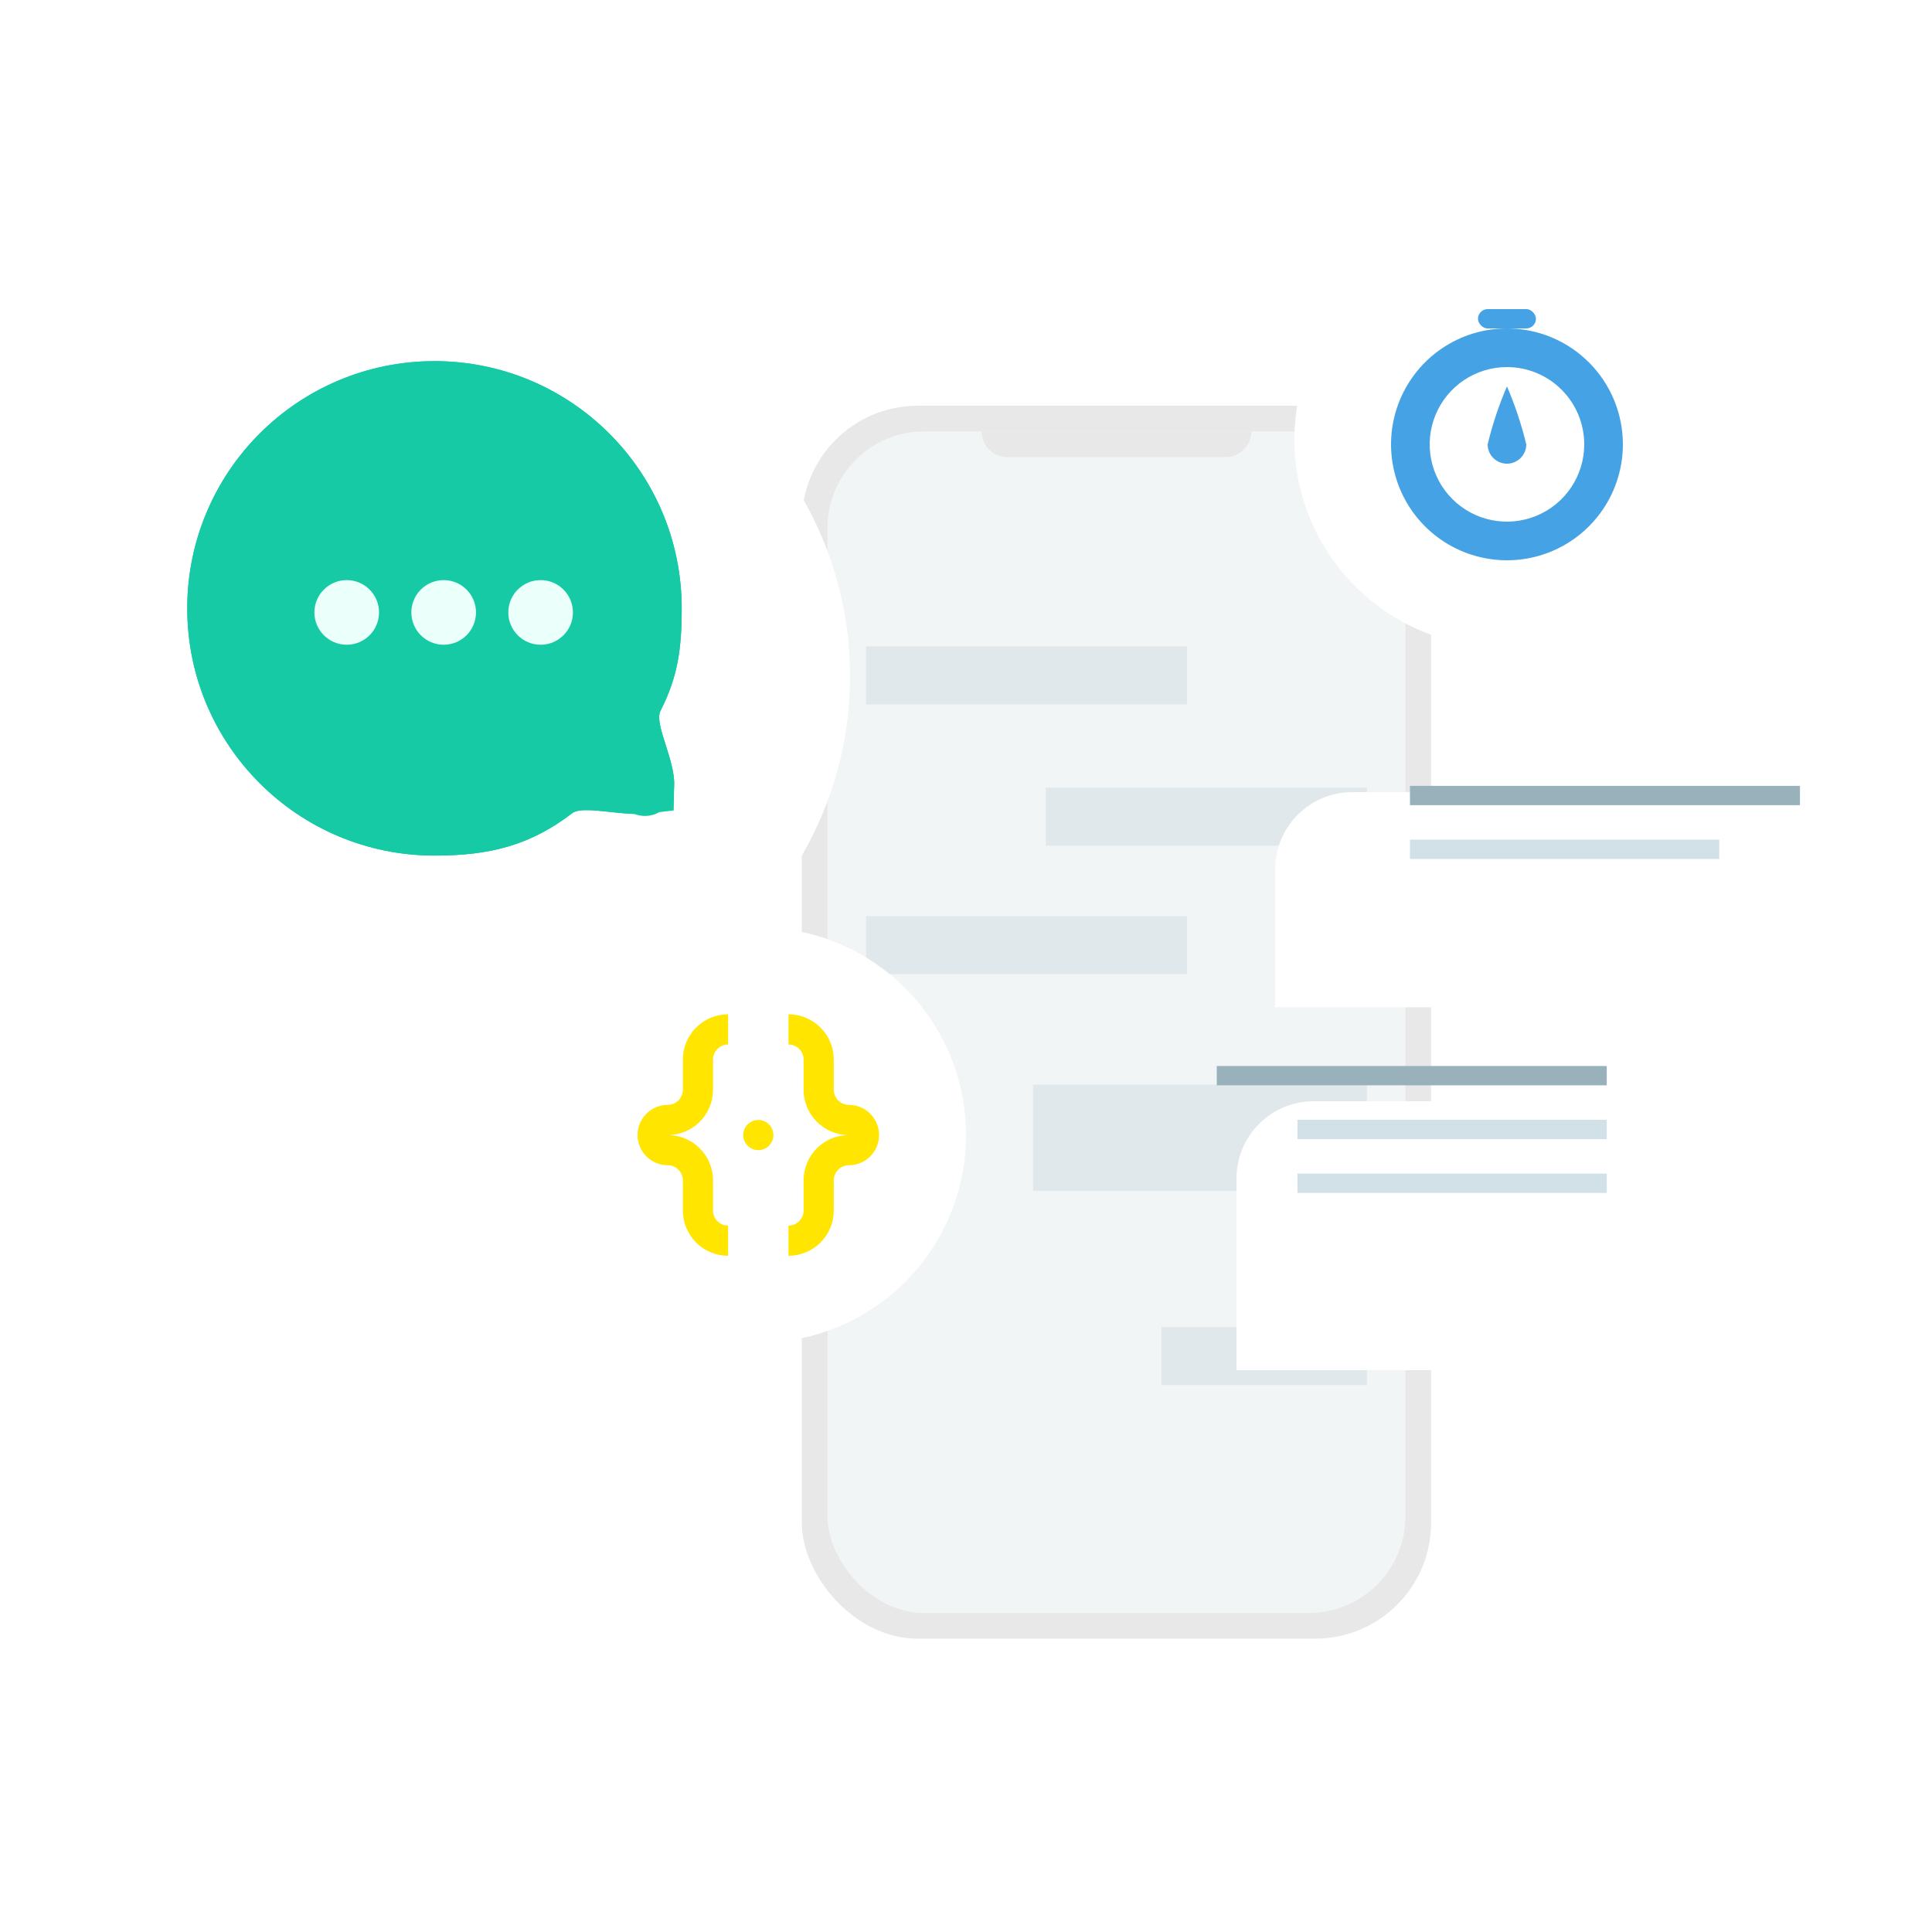 <svg width="200" height="200" viewBox="0 0 200 200" fill="none" xmlns="http://www.w3.org/2000/svg">
<g clip-path="url(#clip0_235_890)">
<rect x="83" y="42" width="65.147" height="127.634" rx="12" fill="#E8E8E8"/>
<rect x="85.659" y="44.659" width="59.829" height="122.316" rx="10" fill="#F2F5F5"/>
<path opacity="0.2" d="M122.886 69.92H89.647" stroke="#9DB5C4" stroke-width="6"/>
<path opacity="0.2" d="M141.499 84.545H108.261" stroke="#9DB5C4" stroke-width="6"/>
<path opacity="0.2" d="M122.886 97.84H89.647" stroke="#9DB5C4" stroke-width="6"/>
<path opacity="0.2" d="M141.499 140.385L120.227 140.385" stroke="#9DB5C4" stroke-width="6"/>
<path opacity="0.2" d="M141.499 117.783H106.932" stroke="#9DB5C4" stroke-width="11"/>
<path d="M101.614 44.659H129.534V44.659C129.534 46.128 128.344 47.318 126.875 47.318H104.273C102.805 47.318 101.614 46.128 101.614 44.659V44.659Z" fill="#E8E8E8"/>
<g filter="url(#filter0_d_235_890)">
<circle cx="40" cy="58" r="37" fill="white"/>
</g>
<g filter="url(#filter1_d_235_890)">
<path d="M65.571 57.978C65.571 62.167 65.161 65.09 63.377 68.581C62.486 70.323 66.302 75.734 64.108 78.337C62.28 80.505 55.73 78.044 54.236 79.183C49.933 82.467 45.809 83.571 39.977 83.571C25.843 83.571 14.384 72.112 14.384 57.978C14.384 43.843 25.843 32.385 39.977 32.385C54.112 32.385 65.571 43.843 65.571 57.978Z" fill="#17CAA6"/>
<path d="M39.977 80.571C27.5 80.571 17.384 70.456 17.384 57.978C17.384 45.5 27.5 35.385 39.977 35.385C52.455 35.385 62.571 45.5 62.571 57.978C62.571 61.9 62.196 64.3 60.706 67.215C60.262 68.082 60.219 68.948 60.246 69.532C60.274 70.138 60.393 70.721 60.513 71.201C60.66 71.789 60.897 72.534 61.102 73.179C61.198 73.483 61.288 73.764 61.358 73.997C61.629 74.903 61.777 75.575 61.796 76.077C61.799 76.134 61.799 76.184 61.798 76.228C61.767 76.232 61.734 76.236 61.697 76.239C61.128 76.298 60.352 76.26 59.34 76.16C59.105 76.137 58.845 76.109 58.571 76.08C57.826 75.999 56.984 75.908 56.281 75.878C55.775 75.856 55.182 75.856 54.595 75.938C54.05 76.015 53.195 76.205 52.417 76.798C48.749 79.597 45.31 80.571 39.977 80.571ZM61.766 76.48C61.766 76.48 61.768 76.475 61.772 76.466C61.769 76.476 61.767 76.481 61.766 76.48ZM62.099 76.167C62.105 76.164 62.109 76.162 62.109 76.162C62.109 76.162 62.106 76.164 62.099 76.167Z" stroke="#17CAA6" stroke-width="6"/>
<path d="M34.238 58.398C34.238 60.245 32.74 61.743 30.893 61.743C29.045 61.743 27.547 60.245 27.547 58.398C27.547 56.55 29.045 55.053 30.893 55.053C32.74 55.053 34.238 56.55 34.238 58.398Z" fill="#EBFFFB"/>
<path d="M44.274 58.398C44.274 60.245 42.776 61.743 40.929 61.743C39.081 61.743 37.584 60.245 37.584 58.398C37.584 56.55 39.081 55.053 40.929 55.053C42.776 55.053 44.274 56.55 44.274 58.398Z" fill="#EBFFFB"/>
<path d="M54.31 58.398C54.31 60.245 52.813 61.743 50.965 61.743C49.117 61.743 47.62 60.245 47.62 58.398C47.62 56.55 49.117 55.053 50.965 55.053C52.813 55.053 54.31 56.55 54.31 58.398Z" fill="#EBFFFB"/>
</g>
<g filter="url(#filter2_d_235_890)">
<path d="M139 82C139 77.582 142.582 74 147 74H185.289C189.707 74 193.289 77.582 193.289 82V88.272C193.289 92.691 189.707 96.272 185.289 96.272H139V82Z" fill="white"/>
</g>
<path d="M145.96 82.352H186.329" stroke="#99B1BB" stroke-width="2"/>
<path d="M145.96 87.92H177.977" stroke="#D2E1E8" stroke-width="2"/>
<g filter="url(#filter3_d_235_890)">
<path d="M119 111C119 106.582 122.582 103 127 103H165.289C169.707 103 173.289 106.582 173.289 111V122.841C173.289 127.259 169.707 130.84 165.289 130.84H119V111Z" fill="white"/>
</g>
<path d="M125.96 111.352H166.329" stroke="#99B1BB" stroke-width="2"/>
<path d="M134.312 116.92H166.329" stroke="#D2E1E8" stroke-width="2"/>
<path d="M134.312 122.488H166.329" stroke="#D2E1E8" stroke-width="2"/>
<circle cx="155.5" cy="45.5" r="21.5" fill="white"/>
<path d="M168 46C168 48.373 167.296 50.694 165.978 52.667C164.659 54.64 162.785 56.178 160.592 57.087C158.399 57.995 155.987 58.233 153.659 57.769C151.331 57.306 149.193 56.163 147.515 54.485C145.836 52.807 144.694 50.669 144.231 48.341C143.768 46.013 144.005 43.601 144.913 41.408C145.822 39.215 147.36 37.341 149.333 36.022C151.307 34.704 153.627 34 156 34C159.183 34 162.235 35.264 164.485 37.515C166.736 39.765 168 42.817 168 46ZM156 38C154.418 38 152.871 38.469 151.555 39.348C150.24 40.227 149.214 41.477 148.609 42.938C148.003 44.4 147.845 46.009 148.154 47.561C148.462 49.112 149.224 50.538 150.343 51.657C151.462 52.776 152.887 53.538 154.439 53.846C155.991 54.155 157.6 53.996 159.061 53.391C160.523 52.785 161.773 51.76 162.652 50.445C163.531 49.129 164 47.582 164 46C164 43.878 163.157 41.843 161.657 40.343C160.157 38.843 158.122 38 156 38ZM156 48C155.47 48 154.961 47.789 154.586 47.414C154.211 47.039 154 46.53 154 46C154.497 43.947 155.166 41.94 156 40C156.834 41.94 157.503 43.947 158 46C158 46.53 157.789 47.039 157.414 47.414C157.039 47.789 156.53 48 156 48Z" fill="#44A2E5"/>
<rect x="153" y="32" width="6" height="2" rx="1" fill="#44A2E5"/>
<circle cx="78.5" cy="117.5" r="21.5" fill="white"/>
<path d="M81.625 126.875C82.039 126.875 82.437 126.71 82.73 126.417C83.023 126.124 83.188 125.727 83.188 125.312V122.188C83.188 120.944 83.681 119.752 84.56 118.873C85.439 117.994 86.632 117.5 87.875 117.5C86.632 117.5 85.439 117.006 84.56 116.127C83.681 115.248 83.188 114.056 83.188 112.812V109.688C83.188 109.273 83.023 108.876 82.73 108.583C82.437 108.29 82.039 108.125 81.625 108.125V105C82.868 105 84.061 105.494 84.94 106.373C85.819 107.252 86.312 108.444 86.312 109.688V112.812C86.312 113.227 86.477 113.624 86.77 113.917C87.063 114.21 87.461 114.375 87.875 114.375C88.704 114.375 89.499 114.704 90.085 115.29C90.671 115.876 91 116.671 91 117.5C91 118.329 90.671 119.124 90.085 119.71C89.499 120.296 88.704 120.625 87.875 120.625C87.461 120.625 87.063 120.79 86.77 121.083C86.477 121.376 86.312 121.773 86.312 122.188V125.312C86.312 126.556 85.819 127.748 84.94 128.627C84.061 129.506 82.868 130 81.625 130V126.875ZM70.688 125.312V122.188C70.688 121.773 70.523 121.376 70.23 121.083C69.937 120.79 69.539 120.625 69.125 120.625C68.296 120.625 67.501 120.296 66.915 119.71C66.329 119.124 66 118.329 66 117.5C66 116.671 66.329 115.876 66.915 115.29C67.501 114.704 68.296 114.375 69.125 114.375C69.539 114.375 69.937 114.21 70.23 113.917C70.523 113.624 70.688 113.227 70.688 112.812V109.688C70.688 108.444 71.181 107.252 72.06 106.373C72.939 105.494 74.132 105 75.375 105V108.125C74.961 108.125 74.563 108.29 74.27 108.583C73.977 108.876 73.812 109.273 73.812 109.688V112.812C73.812 114.056 73.319 115.248 72.44 116.127C71.561 117.006 70.368 117.5 69.125 117.5C70.368 117.5 71.561 117.994 72.44 118.873C73.319 119.752 73.812 120.944 73.812 122.188V125.312C73.812 125.727 73.977 126.124 74.27 126.417C74.563 126.71 74.961 126.875 75.375 126.875V130C74.132 130 72.939 129.506 72.06 128.627C71.181 127.748 70.688 126.556 70.688 125.312ZM76.938 117.5C76.938 117.191 77.029 116.889 77.201 116.632C77.373 116.375 77.617 116.175 77.902 116.056C78.188 115.938 78.502 115.907 78.805 115.968C79.108 116.028 79.386 116.177 79.605 116.395C79.823 116.614 79.972 116.892 80.032 117.195C80.093 117.498 80.062 117.812 79.944 118.098C79.825 118.383 79.625 118.628 79.368 118.799C79.111 118.971 78.809 119.062 78.5 119.062C78.086 119.062 77.688 118.898 77.395 118.605C77.102 118.312 76.938 117.914 76.938 117.5Z" fill="#FFE500"/>
</g>
<defs>
<filter id="filter0_d_235_890" x="-10" y="9" width="122" height="122" filterUnits="userSpaceOnUse" color-interpolation-filters="sRGB">
<feFlood flood-opacity="0" result="BackgroundImageFix"/>
<feColorMatrix in="SourceAlpha" type="matrix" values="0 0 0 0 0 0 0 0 0 0 0 0 0 0 0 0 0 0 127 0" result="hardAlpha"/>
<feOffset dx="11" dy="12"/>
<feGaussianBlur stdDeviation="12"/>
<feColorMatrix type="matrix" values="0 0 0 0 0 0 0 0 0 0 0 0 0 0 0 0 0 0 0.15 0"/>
<feBlend mode="normal" in2="BackgroundImageFix" result="effect1_dropShadow_235_890"/>
<feBlend mode="normal" in="SourceGraphic" in2="effect1_dropShadow_235_890" result="shape"/>
</filter>
<filter id="filter1_d_235_890" x="6.384" y="24.384" width="77.186" height="77.186" filterUnits="userSpaceOnUse" color-interpolation-filters="sRGB">
<feFlood flood-opacity="0" result="BackgroundImageFix"/>
<feColorMatrix in="SourceAlpha" type="matrix" values="0 0 0 0 0 0 0 0 0 0 0 0 0 0 0 0 0 0 127 0" result="hardAlpha"/>
<feOffset dx="5" dy="5"/>
<feGaussianBlur stdDeviation="6.5"/>
<feColorMatrix type="matrix" values="0 0 0 0 0.036 0 0 0 0 0.375 0 0 0 0 0.307 0 0 0 0.1 0"/>
<feBlend mode="normal" in2="BackgroundImageFix" result="effect1_dropShadow_235_890"/>
<feBlend mode="normal" in="SourceGraphic" in2="effect1_dropShadow_235_890" result="shape"/>
</filter>
<filter id="filter2_d_235_890" x="121" y="71" width="76.289" height="44.272" filterUnits="userSpaceOnUse" color-interpolation-filters="sRGB">
<feFlood flood-opacity="0" result="BackgroundImageFix"/>
<feColorMatrix in="SourceAlpha" type="matrix" values="0 0 0 0 0 0 0 0 0 0 0 0 0 0 0 0 0 0 127 0" result="hardAlpha"/>
<feOffset dx="-7" dy="8"/>
<feGaussianBlur stdDeviation="5.5"/>
<feColorMatrix type="matrix" values="0 0 0 0 0 0 0 0 0 0 0 0 0 0 0 0 0 0 0.1 0"/>
<feBlend mode="normal" in2="BackgroundImageFix" result="effect1_dropShadow_235_890"/>
<feBlend mode="normal" in="SourceGraphic" in2="effect1_dropShadow_235_890" result="shape"/>
</filter>
<filter id="filter3_d_235_890" x="115" y="101" width="80.289" height="53.84" filterUnits="userSpaceOnUse" color-interpolation-filters="sRGB">
<feFlood flood-opacity="0" result="BackgroundImageFix"/>
<feColorMatrix in="SourceAlpha" type="matrix" values="0 0 0 0 0 0 0 0 0 0 0 0 0 0 0 0 0 0 127 0" result="hardAlpha"/>
<feOffset dx="9" dy="11"/>
<feGaussianBlur stdDeviation="6.5"/>
<feColorMatrix type="matrix" values="0 0 0 0 0 0 0 0 0 0 0 0 0 0 0 0 0 0 0.1 0"/>
<feBlend mode="normal" in2="BackgroundImageFix" result="effect1_dropShadow_235_890"/>
<feBlend mode="normal" in="SourceGraphic" in2="effect1_dropShadow_235_890" result="shape"/>
</filter>
<clipPath id="clip0_235_890">
<rect width="200" height="200" fill="white"/>
</clipPath>
</defs>
</svg>
